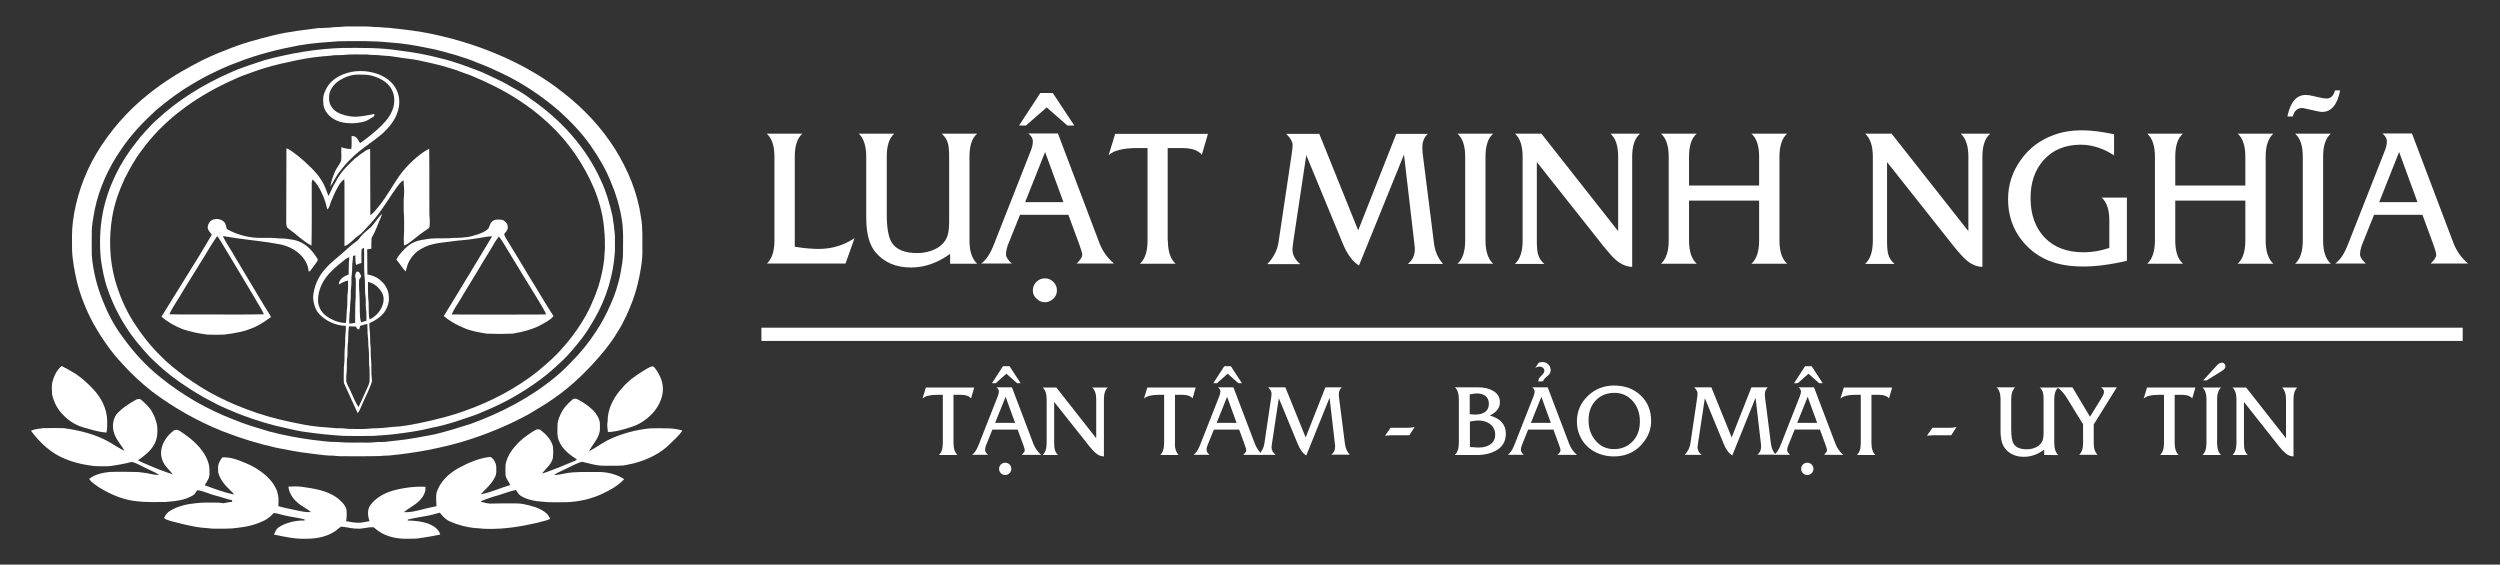 <?xml version="1.0" encoding="utf-8"?>
<!-- Generator: Adobe Illustrator 27.6.0, SVG Export Plug-In . SVG Version: 6.00 Build 0)  -->
<svg version="1.1" id="Layer_1" xmlns="http://www.w3.org/2000/svg" xmlns:xlink="http://www.w3.org/1999/xlink" x="0px" y="0px"
	 viewBox="0 0 1266.4 286" style="enable-background:new 0 0 1266.4 286;" xml:space="preserve">
<rect x="0" y="0" width="1266.4" height="286" fill="#333333" stroke="none"/>
<style type="text/css">
	.st0{fill:#FFFFFF;}
</style>
<g>
	<g>
		<path class="st0" d="M167.1,14c1.8-0.3,3.7-0.3,5.6-0.4c2.4-0.3,4.8-0.2,7.1-0.2c3.4,0,6.8-0.1,10.1,0.3c2.4-0.1,4.8,0.4,7.2,0.4
			c7.4,0.8,14.9,1.6,22.2,3.2c13.1,2.8,25.8,6.9,37.9,12.5c10.1,4.7,19.7,10.4,28.3,17.3c10.2,7.9,19.1,17.4,26,28.3
			c6.6,10.6,11.5,22.3,13.2,34.7c1,5.3,0.6,10.8,0.7,16.2c0.1,3.1-0.2,6.2-0.7,9.2c-0.9,5.7-2.2,11.3-4.2,16.7
			c-2.1,5.6-4.5,11-7.7,16c-2.1,3.6-4.6,6.9-7.2,10.1c-7.5,9-15.9,17.3-25.6,23.9c-4,2.8-8.3,5.3-12.5,7.8
			c-10.7,5.8-22,10.4-33.7,13.9c-11.5,3.3-23.4,5.5-35.3,6.7c-1.9,0.3-3.9,0.1-5.8,0.4c-6.7,0.2-13.5,0.1-20.2,0.1
			c-1.8,0-3.6-0.4-5.5-0.3c-3.6-0.2-7.1-0.8-10.7-1.2c-5.5-0.6-11-1.8-16.4-2.8c-9.3-2.1-18.4-4.9-27.3-8.4
			c-12.7-5.1-24.7-11.9-35.6-20.1c-5.4-4.3-10.5-8.9-15.1-14.1c-5.7-6-10.4-12.9-14.5-20.1c-3.6-6.7-6.5-13.8-8.4-21.2
			c-1.2-5.4-2.3-10.9-2.5-16.4c0-4.7-0.2-9.3,0.4-14c1.5-12.1,5.6-23.9,11.8-34.5c6.9-11.6,16-22,26.6-30.4
			c7.1-5.7,14.9-10.6,23-14.9c5.3-2.9,10.7-5.3,16.3-7.4c7.9-3.3,16.1-5.5,24.3-7.5c7.4-1.8,15-2.6,22.5-3.6
			C163.4,14.3,165.2,14,167.1,14z M171.5,20.9c-6.7,0.5-13.4,0.9-20.1,2.1c-10.6,2-21.1,4.6-31.2,8.6c-5.7,2-11.1,4.7-16.5,7.4
			c-2.5,1.3-4.9,2.8-7.3,4.2c-6.1,3.6-11.7,7.9-17.1,12.4c-6.6,6-12.8,12.5-17.8,19.9c-6.4,9.2-11.2,19.6-13.5,30.6
			c-0.7,4-1.6,8-1.5,12c0,3.7-0.1,7.4,0,11.1c0.6,8,2.6,15.8,5.6,23.2c2.5,6.4,5.7,12.5,9.8,18c5.5,7.7,11.9,14.8,19.3,20.7
			c11.2,9.1,23.8,16.3,37.3,21.5c5.7,2.4,11.7,4.1,17.6,5.9c7.2,1.9,14.6,3.3,22,4.3c4.2,0.4,8.4,1.2,12.7,1.1
			c5.2,0.5,10.4,0.2,15.6,0.3c2.1,0.1,4.1-0.4,6.2-0.3c2.7,0.1,5.4-0.5,8-0.7c6.6-0.6,13.1-2,19.7-3.2c6-1.5,12-3.3,17.9-5.2
			c15.5-5.6,30.4-13.3,43.1-23.8c3-2.5,5.9-5.2,8.5-8.1c4.6-4.5,8.5-9.5,12-14.8c3-4.5,5.5-9.2,7.6-14.1c2.1-4.6,3.6-9.4,4.7-14.4
			c0.7-4,1.6-8,1.5-12.1c0-5.4,0.3-10.9-0.6-16.2c-1-6.5-2.9-12.9-5.5-19c-2.6-6.6-6.2-12.7-10.3-18.5C294.7,67.3,289,61.4,283,56
			c-9.1-7.8-19.2-14.5-30.1-19.5c-3.6-1.7-7.2-3.3-11-4.7c-3.6-1.6-7.3-2.7-11-3.9c-4.6-1.2-9.1-2.7-13.8-3.5
			c-6.6-1.4-13.2-2.5-19.9-2.9C188.7,20.6,180.1,20.8,171.5,20.9z"/>
	</g>
	<g>
		<path class="st0" d="M173.2,24.3c9.7-0.1,19.5-0.2,29.1,1.3c7.1,0.9,14.2,2.1,21.1,4c6.9,1.6,13.5,4.2,20.1,6.7
			c5.6,2.5,11.1,5,16.3,8.1c3.3,1.7,6.4,3.7,9.3,5.9c15.1,10.4,27.8,24.4,35.3,41.1c2.7,5.7,4.4,11.7,5.8,17.8
			c0.6,3.4,1,6.7,1.3,10.1c0,2.6,0,5.2,0,7.8c-0.7,12.1-4.3,24-10.4,34.5c-1.9,3.3-3.9,6.6-6.2,9.6c-3.1,4-6.3,7.9-9.9,11.4
			c-3.9,3.6-7.9,7.3-12.3,10.4c-8.5,6.2-17.8,11.4-27.6,15.4c-1.8,0.8-3.6,1.6-5.5,2.2c-6.7,2.3-13.5,4.7-20.5,6
			c-6.6,1.7-13.3,2.6-20,3.4c-3.3,0.4-6.5,0.5-9.8,0.8c-5.1,0.1-10.2,0.1-15.3,0c-6.3-0.4-12.5-1-18.7-1.9c-3.3-0.4-6.5-1.1-9.8-1.9
			c-7.9-1.6-15.6-4-23.1-6.8c-5.2-2.1-10.3-4.1-15.2-6.8c-5.9-3-11.4-6.5-16.8-10.3c-5.3-3.7-10.2-8-14.8-12.6
			c-4.3-4.7-8.4-9.5-11.8-14.9c-3.8-5.9-6.9-12.3-9.2-18.9c-1.8-4.9-2.7-10.1-3.5-15.3c-0.8-7.9-0.5-16,1-23.8
			c2.6-12.9,8.6-25.2,16.9-35.5c1.4-1.9,3-3.8,4.6-5.5c1.9-1.9,3.6-4.1,5.7-5.8c10.8-10.1,23.6-18,37.1-23.9
			c5.8-2.7,11.9-4.5,17.9-6.5C147.1,27,160.1,24.7,173.2,24.3z M173.2,27.9c-1.9,0.1-3.7-0.1-5.6,0.3c-5.8,0.4-11.5,1.1-17.2,2.3
			c-5.5,1.2-11,2.3-16.4,4c-3.5,1-6.9,2.4-10.4,3.6c-2.8,1-5.5,2.4-8.3,3.6C98.6,49.6,82.9,60.8,71.9,76c-3.5,4.5-6.2,9.5-8.8,14.6
			c-2.8,6.1-5.1,12.4-6.2,19c-1.8,10.6-1.5,21.6,1.3,32c2.1,7.5,5.2,14.9,9.4,21.5c4,6.2,8.6,12.2,13.9,17.3
			c3.7,3.9,8,7.1,12.3,10.4c5.2,3.6,10.5,7.1,16.1,9.9c6.5,3.4,13.3,6.1,20.3,8.5c7.7,2.6,15.7,4.4,23.7,5.9c5,1,10,1.3,15.1,1.7
			c2,0.3,4.1,0,6.1,0.3c1.6,0.3,3.2,0.1,4.8,0.2c2.8,0,5.7,0.1,8.5-0.3c3.4,0,6.8-0.3,10.1-0.7c5.2-0.2,10.4-1.2,15.5-2.3
			c7.3-1.6,14.5-3.3,21.5-5.9c13.3-4.7,25.9-11.3,36.9-20c4.4-3.7,8.8-7.4,12.5-11.8c3.6-3.9,6.8-8.2,9.6-12.7
			c3.7-5.7,6.4-12,8.6-18.4c1.4-4.6,2.5-9.4,3-14.2c0-2.4,0.5-4.7,0.3-7.1c0.1-3.2-0.2-6.3-0.5-9.4c-1.4-13.3-7.2-25.7-14.7-36.7
			c-7.6-11-17.7-20.2-28.9-27.4c-7.4-4.8-15.4-8.7-23.6-12.1c-2.3-0.9-4.7-1.6-7-2.6c-2.8-0.9-5.7-1.8-8.6-2.6
			c-3.8-1-7.6-1.8-11.4-2.6c-3.3-0.7-6.8-0.9-10.1-1.5c-2.8-0.5-5.6-0.8-8.3-0.9c-2.5-0.4-5-0.1-7.4-0.5
			C181.7,27.6,177.4,27.4,173.2,27.9z"/>
	</g>
	<path class="st0" d="M174.5,37.4c5.1-1.9,10.9-1.8,16-0.2c4.4,1.4,8.6,4.2,10.5,8.6c1.7,3.6,1.6,7.8,0.2,11.5
		c-1.4,4-4.2,7.3-7.3,10.2c-5.1,4.5-11.2,7.9-16,12.8c-2.1,2-4,4.2-5.7,6.5c-2,2.3-3.1,5.2-4.9,7.7c0.5-2.7,1.4-5.3,2.5-7.8
		c0.8-1.8,2.2-3.3,3-5.2c0.3-2.3,0-4.6,0.1-6.9c1.7,0.5,3.3,1,5.1,0.8c0.2-2.2,0.1-4.4,0.1-6.5c0.6,0.1,1.4,0,1.9,0.4
		c1.2,0.8,1.6,2.1,2.4,3.2c3-2,5.7-4.3,8.4-6.6c3.1-2.8,6.3-5.9,7.9-9.9c1.7-4,1.4-8.9-1.4-12.4c-2.3-2.8-5.7-4.4-9.1-5.3
		c-2.3-0.6-4.7-0.5-7-0.5c-3.3,0-6.4,1.2-9.2,2.9c-3,1.9-5.5,5.2-5.3,8.8c-0.2,2.9,1.4,5.7,3.9,7.2c2.5,1.5,5.3,2.1,8.2,2.4
		c3.6,0.2,7.2-0.7,10.8-1.4c0,0.4,0,0.7,0,1.1c-1.8,1.2-3.7,2.5-5.8,3c-3.7,0.8-7.5,0.9-11.2,0c-4.1-1.1-7.8-4.1-8.7-8.3
		c-0.3-2.4-0.4-4.9,0.7-7.1C166.3,41.9,170.2,38.9,174.5,37.4z"/>
	<path class="st0" d="M145.1,75.1c1,0.4,1.9,0.9,2.7,1.5c3.2,2.3,6.2,4.8,9,7.6c2.2,2.1,4.3,4.3,5.9,6.9c1.7,2.5,2.6,5.4,3.7,8.2
		c1.3-2.4,2.1-4.9,3.6-7.1c2.3-4.7,6-8.4,9.8-11.9c1.7-1.4,3.5-2.7,5.3-3.9c0.7-0.5,1.6-0.8,2.4-1c0.1,11.2,0,22.4,0.1,33.6
		c1.4-0.9,2.4-2.2,3.4-3.4c5-5.8,8.3-12.8,13-18.8c3.3-4,7.2-7.6,11.5-10.4c0.6-0.4,1.2-0.7,1.9-1c0.2,11,0,22.1,0.1,33.1
		c0.2,2,0.3,4.1,0.1,6.1c0,0.6-0.4,1.1-1,1.4c-2.8,1.8-5.4,3.9-7.9,5.9c-1.3,0.9-2.5,2.1-4.1,2.4c-0.1-2.6-0.1-5.2,0.1-7.8
		c0-3.2,0.1-6.3-0.2-9.5c0-2.9-0.1-5.9,0.2-8.8c0.1-2.3-0.2-4.6-0.3-6.9c-0.7,0.4-1.4,1-2,1.7c-5.1,6.6-9,14.1-14.7,20.2
		c-2.1,2.1-3.8,4.6-6.3,6.3c-2.4,1.6-4.1,4.2-6.9,5.2c0-9.7,0-19.5,0-29.2c0-1.6,0-3.2-0.1-4.7c-1.6,1-2.5,2.6-3.4,4.2
		c-1.3,2.3-2.4,4.8-3.4,7.3c-0.5,1.3-0.6,2.8-1.8,3.8c-0.7-2.9-1.5-5.8-2.9-8.5c-1.1-2.5-2.5-4.9-4.6-6.7c-0.1,0.6-0.4,1.1-0.4,1.7
		c0,10.6,0.1,21.2-0.1,31.8c-4.2-2.1-7.5-5.6-11.3-8.3c-0.5-0.4-1.2-0.8-1.3-1.5c-0.2-1-0.3-2.1-0.2-3.1
		C145.1,99.3,145,87.2,145.1,75.1z"/>
	<g>
		<path class="st0" d="M187.5,115.4c2.3-2.1,3.7-4.9,6-7.1c-0.3,1.5-1,2.8-1.6,4.2c-0.8,1.9-1.5,3.9-2.4,5.7c-0.4,0.8-1,1.6-1.3,2.5
			c-0.1,1.7-0.1,3.5-0.1,5.3c-0.7,0.1-1.4,0.2-2.1,0.3c0,4.2,0.1,8.5,0.1,12.7c2.5,0.5,5.1,1.4,6.9,3.3c2.6,2.1,4.1,5.5,4,8.8
			c0.1,2.4-0.8,4.6-2,6.6c-1.9,2.8-4.9,4.7-7.9,6c0,1.3,0,2.7,0.2,4c0.3,2.2,0.1,4.4,0.3,6.6c0.4,2.7,0,5.4,0.4,8.1
			c0.3,3.3-0.1,6.6,0.4,9.8c0.2,1.5-0.7,2.9-1.2,4.3c-1.1,2.9-2.6,5.6-3.8,8.5c-0.7,1.5-1.2,3-2.2,4.3c-2.3-5.1-4.7-10.1-7-15.3
			c-0.2-2.7,0-5.5,0-8.2c0.5-2.9,0.2-5.9,0.4-8.8c0.4-2.5,0.1-5.1,0.4-7.7c0.2-1.4,0.2-2.8,0.2-4.2c-5.2-0.2-10.5-2.5-13.9-6.5
			c-1.8-2.2-2.5-5.1-2.7-7.9c0.3-5.5,2.7-10.9,6.5-14.9c2.8-3.2,6.3-5.6,9.4-8.5c1.7-1.4,3.3-3.1,5.2-4.4c1.2-0.8,2.2-1.8,3-3
			C184.1,118.1,185.9,116.9,187.5,115.4z M183.2,126.2c-0.2,2.3-0.1,4.6-0.1,7c-0.9,0.2-1.8,0.6-2.7,1c-0.5-1.6-0.3-3.3-0.4-4.9
			c-0.4,0.1-0.8,0.3-1.2,0.4c0,1.8-0.4,3.6-0.4,5.4c0,1.3,0,2.6-0.2,3.9c-0.4,2,0,4.1-0.3,6.2c-0.4,2.5,0,5.1-0.4,7.6
			c-0.3,1.9,0,3.8-0.4,5.7c-0.2,1.8-0.2,3.6-0.2,5.4c1,0,2-0.1,3-0.4c0.1-4.4-0.1-8.9,0.3-13.3c-0.1-3,0.2-6,0-9
			c-0.5-1.2-0.4-2.6,0.5-3.6c1.3-0.3,1.7,1.1,2.1,1.9c0.5,0.9-0.8,1.5-0.9,2.4c-0.2,3.6,0.3,7.1,0.3,10.7c0.2,3.6-0.3,7.2,0.7,10.7
			c0.9-0.3,1.8-0.6,2.7-0.8c0-1.9,0.1-3.9-0.2-5.8c-0.3-2.6,0.1-5.1-0.4-7.7c-0.3-3.2,0.1-6.4-0.4-9.6c-0.3-4.6,0-9.3-0.2-13.9
			C184.2,125.7,183.6,125.9,183.2,126.2z M175,131.3c-2.5,1.9-4.9,3.9-7.1,6.1c-4.1,3.9-7,9.4-6.8,15.2c0.2,2.9,1.7,5.6,4.1,7.4
			c2.9,2.1,6.4,3.6,10,3.6c0.4-2.2,0.3-4.5,0.5-6.8c0.5-3,0-6,0.5-9c0.2-1.9,0.1-3.8,0.1-5.7c-1.7,0.3-3.2,1.2-4.7,2
			c0.1-2.7,2.7-4.3,5-5c0.1-2,0-3.9,0.1-5.9c0.2-1,0.2-2,0.2-3C176.2,130.6,175.5,130.9,175,131.3z M186.4,142.8
			c0,2.7,0,5.5,0.1,8.2c0.6,3.6-0.1,7.3,0.7,10.8c2.8-1.3,5.1-3.6,6.3-6.5c1-2.2,1.2-4.9,0-7C192,145.6,189.5,143.4,186.4,142.8z
			 M182.4,165.1c-0.1,0.5-0.3,1.1-0.4,1.6c-1.1,0.6-1.2-0.9-1.9-1.3c-1.1-0.1-2.2,0-3.3-0.1c-0.5,2.6-0.3,5.3-0.5,8
			c-0.5,2.8,0,5.7-0.5,8.5c-0.2,2.2,0,4.4-0.2,6.6c-0.2,1.6-0.3,3.2-0.2,4.7c0.5,2,1.7,3.8,2.5,5.7c1.2,2.5,2.1,5.1,3.7,7.4
			c1.2-2.4,2.3-4.9,3.4-7.4c0.7-1.8,1.8-3.5,2.2-5.4c0.1-2.1,0-4.3,0-6.4c-0.5-3.3-0.1-6.6-0.4-9.9c-0.4-2.3-0.1-4.6-0.5-7
			c-0.2-2-0.1-4-0.2-6C184.8,164.3,183.6,164.7,182.4,165.1z"/>
	</g>
	<g>
		<path class="st0" d="M108,111.2c1.9-0.6,4.2-0.2,5.6,1.3c1.2,1.1,0.5,3.3,2.1,4c5.1,2.6,10.8,4.1,16.6,4c2.4,0.1,4.8-0.1,7.1,0.1
			c2,0.3,4,0.1,6,0.4c2,0.3,4.1,0.5,6,1.3c4.1,1.6,7.2,5.1,9.4,8.8c0.4,0.6,0,1.2-0.4,1.7c-1.1,1.5-2.2,3.1-3.4,4.6
			c-0.2,0-0.5,0-0.7,0c-0.1-3-1.7-5.8-3.7-7.9c-2.8-3-6.7-4.9-10.7-5.7c-7-1.4-14.1-2-21.1-3c-2.6-0.3-5.2-0.9-7.9-1.2
			c1.8,3.9,4.5,7.4,6.5,11.2c4.8,7.9,9.4,15.8,14.2,23.7c1.2,2,2.6,4,3.7,6.1c-2.6,1.8-5.2,3.7-8.1,5c-4.9,2.3-10.4,3.3-15.8,3.9
			c-2.7,0.1-5.4,0.1-8.2,0c-4.3-0.5-8.7-1.4-12.8-2.8c-3.8-1.5-7.5-3.6-10.6-6.3c6.3-10.1,12.5-20.2,18.8-30.3
			c2.2-3.8,4.6-7.5,6.7-11.3c-0.9-1.1-2.1-2.2-2.1-3.7C105.4,113.3,106.4,111.8,108,111.2z M100.9,134.1c-2.8,4.6-5.6,9.1-8.4,13.6
			c-2.1,3.9-4.9,7.4-6.7,11.5c6.9,0.2,13.8,0,20.7,0.1c9.1,0,18.1,0.1,27.2-0.1c-1.2-2.8-3.1-5.3-4.5-8
			c-5.8-9.7-11.6-19.5-17.5-29.2c-0.5-0.9-1.1-1.7-1.7-2.4C106.7,124.3,104,129.3,100.9,134.1z"/>
	</g>
	<g>
		<path class="st0" d="M249.1,112.4c1.4-1.6,3.6-1.2,5.5-1c1.4,0.7,2.8,2.1,2.6,3.8c0.1,1.4-1.1,2.3-1.8,3.4c0.2,1.2,1,2.1,1.5,3.1
			c3.9,6.2,7.6,12.5,11.4,18.8c4.1,6.5,7.9,13.2,12.1,19.7c-1.5,1.7-3.6,2.8-5.5,3.9c-4.6,2.7-9.9,4-15.2,4.9
			c-4.4,0.2-8.8,0.2-13.3,0c-4-0.7-8-1.3-11.7-3c-3.5-1.5-7-3.4-9.9-5.9c1.6-2.7,3.2-5.3,4.9-8c6.5-10.8,13.2-21.6,19.6-32.4
			c-2.7,0-5.4,0.8-8.1,1.1c-4.4,0.8-8.9,0.9-13.4,1.6c-4.9,0.6-10,1-14.3,3.6c-2.6,1.4-4.7,3.5-6.1,6.1c-1,1.7-1.4,3.6-1.9,5.4
			c-1.3-1.2-2.2-2.8-3.3-4.2c-0.5-0.6-1-1.2-1.4-1.9c1.1-2.1,2.8-3.9,4.5-5.6c1.3-1.3,2.9-2.5,4.7-3.2c2.4-1.1,5.1-1.2,7.7-1.7
			c3.2-0.3,6.4-0.1,9.5-0.2c2.8-0.4,5.6,0,8.3-0.5c2.4-0.1,4.6-0.9,6.9-1.6c1.7-0.6,3.5-1.4,4.9-2.7
			C248.1,114.8,248.1,113.3,249.1,112.4z M248.5,126.4c-1.3,2-2.5,4.2-3.8,6.2c-3.9,6.7-8.1,13.2-12,19.9c-1.4,2.2-2.9,4.4-3.9,6.8
			c15.9,0.1,31.9,0.1,47.8,0c-0.3-0.9-0.6-1.7-1.1-2.4c-2.9-5.1-6.1-10.2-9.2-15.2c-3.6-6.1-7.4-12-11-18.1
			c-0.8-1.3-1.6-2.6-2.6-3.8C251.1,121.8,249.8,124.1,248.5,126.4z"/>
	</g>
	<path class="st0" d="M325.8,187.9c1.4-0.8,2.8-1.8,4.4-2.3c0.7-0.2,1.2,0.4,1.6,0.9c1.1,1.4,2,3,2.7,4.6c1.7,3.6,1.7,7.9,0.2,11.6
		c-1.9,5.1-6,9.2-10.7,11.8c-2.4,1.4-5.2,2.1-7.8,2.9c-2.7,0.7-5.5,1.5-8.3,1.4c0-1.5-0.5-3.1-0.2-4.6c0.2-1.2,0.1-2.5,0.3-3.7
		c0.8-5.3,3.6-10.1,7.1-13.9C318.1,193,321.9,190.3,325.8,187.9z"/>
	<path class="st0" d="M26.4,194.2c0.7-3.3,2.2-6.6,4.8-8.8c2.4,1.2,4.7,2.5,7,3.9c3.2,2.1,6,4.7,8.6,7.4c4.3,4.4,7.4,10.2,7.5,16.4
		c-0.1,2,0.2,4-0.4,6c-3.8-0.2-7.4-1.4-11-2.4c-4.1-1.1-7.9-3.3-10.8-6.4c-2.9-2.8-4.8-6.5-5.7-10.4C26.2,198,26.2,196.1,26.4,194.2
		z"/>
	<path class="st0" d="M68.7,202.6c0.8-0.5,2-0.8,2.8-0.1c2,1.8,4.1,3.6,5.4,5.9c1.3,2.2,2.2,4.6,2.7,7.2c0.3,3.1,0.2,6.4-1.3,9.2
		c-1.8,3.6-5.2,6.1-8.4,8.4c3.3,1.7,6.7,2.9,10.1,4.4c2.5,0.9,5,1.9,7.5,2.7c-1.2-1.7-2.8-3.1-4-4.8c-1.6-2.3-2.3-5.3-1.7-8.1
		c0.7-3.7,3.1-6.9,6.1-9.2c0.9-0.8,2.4-0.5,3.3,0.2c4.8,3.1,9.4,6.8,12.4,11.7c1.5,2.5,2.6,5.4,2.5,8.4c0,1.2,0.1,2.4-0.3,3.5
		c-0.5,1.4-1.4,2.6-2.1,3.8c4.9,1.8,9.8,3.7,14.9,4.7c-1.5-2-3.6-3.5-5.1-5.5c-1.3-1.6-2.3-3.4-2.9-5.4c-0.2-1.2-0.1-2.4-0.1-3.6
		c0.3-1.6,1.1-3,2.1-4.3c4.3-0.3,8.3,1.4,12.1,3c5,2.1,9.7,5.2,13.1,9.5c1.4,1.9,2.6,4,3,6.4c0.5,1.9,0.2,3.9,0.2,5.8
		c3,0.9,6.1,1.4,9.1,2.1c2.4,0.5,4.9,1.1,7.4,0.9c-2.1-1.9-4.9-3-7-5c-2.3-2-4.1-4.8-4.4-7.9c2.3-0.1,4.6-0.2,6.9,0.1
		c6.1,0.9,12.6,1.8,17.8,5.6c1.9,1.5,3.9,3.3,4.7,5.8c0.2,2,0.2,4-0.2,6c1.9,0.3,3.9,0.8,5.9,0.8c2,0.1,4-0.5,6-0.8
		c-0.9-2.6-1.3-5.7,0.4-8.1c2.7-3.7,6.9-6,11.2-7.3c5.4-1.5,11.1-2.3,16.7-2c0.3,2.6-1.1,5-2.8,6.8c-2.3,2.4-5.5,3.9-8.1,6
		c3.1,0.3,6.2-0.6,9.2-1.3c2.4-0.7,4.9-1.1,7.3-1.7c-0.1-2.2-0.3-4.5,0-6.7c1.7-5.6,6.2-9.9,11.2-12.6c4.8-2.6,10-4.9,15.5-5.6
		c1-0.2,1.7,0.7,2.2,1.3c0.8,1.1,1.4,2.5,1.4,4c0,1.5,0.2,3.1-0.5,4.5c-1.6,3.6-4.7,6.3-7.4,9.1c5.2-0.9,10-3.3,15-4.7
		c-0.8-1.7-2.1-3.1-2.4-5c-0.1-1.8-0.1-3.6,0-5.4c0.9-4.8,4-8.7,7.5-12c2.2-2,4.7-3.7,7.3-5.3c0.9-0.6,2.2-0.8,3-0.1
		c2.8,2.1,5.3,4.8,6.2,8.2c0.2,1.9,0.2,3.8,0,5.7c-0.6,3.4-3.6,5.4-5.5,8.1c2.9-0.9,5.8-2.1,8.7-3.2c2.9-1.3,5.9-2.3,8.8-3.7
		c0-0.1,0-0.4-0.1-0.5c-3.7-2.2-7.3-5.2-8.9-9.3c-1-2.3-0.7-4.8-0.7-7.2c-0.1-2.1,0.6-4.1,1.5-6c1.3-3,3.6-5.5,6.1-7.6
		c0.8-0.7,2-0.5,2.8,0c2.8,1.5,5.5,3.3,7.8,5.6c1.7,1.9,3.2,4.1,3.3,6.7c0,1.8,0.2,3.6-0.5,5.3c-1.1,3.2-3.5,5.6-5,8.6
		c3.7-1.9,6.9-4.5,10.7-6.2c6.3-2.9,13.2-4.7,20.1-5.4c3-0.1,6.1-0.1,9.1,0c2.5,0,5,0.4,7.4,1.1c-1.7,2.5-3.9,4.4-6,6.5
		c-5,5.1-11.7,8.3-18.6,10.1c-2.4,0.5-4.8,1.2-7.3,1.2c-3.1,0.1-6.1,0-9.2,0c-3.3-0.2-6.5-1.3-9.8-2c-2.1,0.6-4.1,1.6-6.1,2.6
		c-2.7,1.4-5.5,2.4-8.1,4.1c2,0.1,3.8-0.5,5.8-0.8c5.1-1,10.3-0.6,15.5-0.7c5-0.2,10.1,0.9,14.3,3.6c-2.9,3.2-6.8,5.4-10.6,7.2
		c-5.8,2.8-12.2,4.3-18.7,4.5c-4.2,0-8.4,0.2-12.6-0.3c-3.6-0.2-7.2-1-10.3-2.8c-1.2-0.7-1.9-1.9-2.6-3.1c-3.1,0.6-6,1.8-9,2.7
		c-3,0.8-5.8,1.8-8.7,2.9c0,0.1,0.1,0.4,0.2,0.5c1.5,0.2,2.9,0.8,4.5,0.8c3.9-0.1,7.7-0.1,11.6-0.1c1.8,0,3.6,0,5.4,0.4
		c3.8,0.8,7.8,1.8,10.9,4.2c1.1,0.8,1.8,2,2.4,3.2c-2,1.1-4.3,1.3-6.4,2c-8.2,1.9-16.7,3.3-25.2,3.1c-2.3,0.1-4.5-0.4-6.7-0.4
		c-4.3-0.5-8.5-1.6-12.4-3.3c-2.1-0.9-3.8-2.7-5.2-4.5c-2.3,0.6-4.6,1.3-7,1.7c-3.1,0.6-6.2,1-9.2,1.8c0,0.1-0.1,0.4-0.1,0.5
		c3.6,0,7.3,0.4,10.8,1.7c2.5,1,5,2.7,5.7,5.4c-3.2,0.7-6.4,1.2-9.6,1.7c-2.8,0.6-5.7,0.3-8.6,0.4c-5.4-0.1-11-1.7-15-5.4
		c-0.3-0.3-0.7-0.5-1.2-0.4c-2.4-0.1-4.7,0.8-7.1,0.7c-2.8,0.1-5.4-0.7-8.2-1c-0.6-0.1-1.1,0.3-1.5,0.7c-4.5,4.1-10.9,5.5-16.9,5.4
		c-5.4,0.2-10.8-1-16.1-2.1c0.5-1.2,1-2.5,2-3.4c1.8-1.4,4-2.2,6.1-2.8c2.4-0.7,4.9-1,7.4-0.9c0-0.1,0-0.4,0-0.6
		c-3.6-0.9-7.3-1.3-11-2.2c-1.6-0.4-3.1-1-4.7-1c-1.3,1.5-2.8,2.8-4.6,3.7c-4.3,2.2-9.1,3.3-13.9,3.8c-3.7,0.6-7.5,0.3-11.2,0.4
		c-1.9,0.1-3.7-0.4-5.6-0.4c-5.6-0.5-11.1-2-16.5-3.4c-1.3-0.4-2.7-0.7-3.7-1.6c0.7-1.5,1.6-2.8,3-3.6c3.9-2.4,8.6-3.5,13.2-3.9
		c3.4-0.5,6.9-0.2,10.3-0.3c1.2-0.1,2.5,0.3,3.7,0.3c1.4-0.2,2.8-0.6,4.3-0.7c0-0.3,0-0.5,0-0.8c-2.7-0.5-5.2-1.6-7.9-2.2
		c-3.3-0.8-6.3-2.4-9.7-2.9c-0.8,0.9-1.2,2-2.2,2.6c-4.2,2.6-9.3,3-14.2,3.4c-4.8,0-9.7,0.2-14.5-0.4c-6.8-0.7-13.2-3.5-18.9-7
		c-1.7-1.3-3.9-2.4-5-4.3c2.8-2.3,6.6-3.1,10.1-3.5c4.7-0.2,9.4-0.1,14,0c1.2,0,2.5,0.3,3.7,0.4c2.5,0.2,5,1.3,7.6,1
		c-2.2-1.4-4.7-2.3-7-3.5c-2.1-1-4.1-2.2-6.3-2.9c-1.2-0.2-2.3,0.4-3.5,0.6c-2.6,0.6-5.3,1-8,1.4c-2.6,0.2-5.3,0.1-7.9,0
		c-6.4-0.7-12.8-2.3-18.4-5.3c-5.5-3-10.1-7.6-13.8-12.6c1.9-0.9,4.1-1,6.2-1.3c3.5-0.1,7-0.1,10.5,0c8,1.1,16.1,3.1,23.1,7.1
		c2.6,1.5,5,3.2,7.6,4.4c-1.4-2.6-3.5-4.8-4.7-7.5c-1.7-3.4-1.6-7.7,0.5-10.9C61.7,206.8,65.3,204.5,68.7,202.6z"/>
</g>
<g>
	<g>
		<path class="st0" d="M388.4,133.6c2.6-2.4,3.9-6.3,3.9-11.7V79.3c0-5.4-1.3-9.3-3.9-11.6h18.1c-2.6,2.2-3.9,6.1-3.9,11.6V125
			c5.1,0.8,9.2,1.1,12.1,1.1c6.6,0,12.7-1.8,18.2-5.5l-4.6,12.9H388.4z"/>
		<path class="st0" d="M481.3,133.6v-5c-6.4,4.6-13,6.9-19.7,6.9c-3.9,0-7.3-0.6-10.3-1.9c-3-1.3-5.6-3.2-7.7-5.7
			c-3.2-3.7-4.8-9.6-4.8-17.6V79.3c0-5.4-1.3-9.3-3.8-11.6h18c-2.6,2.3-3.8,6.1-3.8,11.6v29.6c0,6.7,0.9,11.4,2.6,14.1
			c2.2,3.4,6.5,5.2,12.9,5.2c3.3,0,6.3-0.7,9-2c3.2-1.6,5.2-3.8,6.2-6.6c0.6-1.8,0.9-4.2,0.9-7.4V79.3c0-2.8-0.2-4.9-0.5-6.3
			c-0.5-2.1-1.6-3.8-3.3-5.3H495c-2.6,2.2-3.9,6.1-3.9,11.6v42.6c0,5.4,1.3,9.3,3.9,11.7H481.3z"/>
		<path class="st0" d="M509.6,128.9c0,1.3,1,2.8,2.9,4.6h-15.5c2.5-1.7,4.7-5,6.6-10l18.5-47c0.8-1.9,1.1-3.6,1.1-4.9
			c0-1.5-0.8-2.8-2.3-4h15l20.9,55.2c1.6,4.3,4.1,7.8,7.5,10.7h-18.9c1.9-1.9,2.8-3.3,2.8-4.3c0-1-0.5-2.7-1.4-5.2l-5.6-15.2h-24.5
			l-6.3,15.7C509.9,126.1,509.6,127.5,509.6,128.9z M516.2,63.6l10.8-16.5h6.3l10.9,16.5h-3.5l-10.5-9.2l-10.5,9.2H516.2z
			 M519.3,102.4h19.4l-9.3-25.4L519.3,102.4z M523.2,147.1c0-1.7,0.6-3.1,1.8-4.3c1.2-1.2,2.6-1.8,4.3-1.8c1.7,0,3.1,0.6,4.3,1.8
			c1.2,1.2,1.8,2.6,1.8,4.3c0,1.6-0.6,3.1-1.8,4.2s-2.6,1.8-4.2,1.8c-1.7,0-3.1-0.6-4.3-1.8C523.8,150.2,523.2,148.8,523.2,147.1z"
			/>
		<path class="st0" d="M591.6,121.9c0,5.4,1.3,9.3,3.9,11.7h-18.1c2.6-2.3,3.9-6.2,3.9-11.7V75H576c-7,0-11.8,1.2-14.4,3.6l3.3-10.8
			h47l-3.1,10.6c-1.9-2.3-5.2-3.4-9.9-3.4h-7.4V121.9z"/>
		<path class="st0" d="M642.1,133.6c3.1-3.2,5-6.9,5.6-11.2l6.6-44.2c0.3-2.1,0.5-3.7,0.5-4.7c0-1.7-1.1-3.6-3.3-5.7h16.8l19.7,48.9
			l19.3-48.9h16c-1.9,1.7-2.8,4-2.8,6.8c0,1.2,0.1,2.4,0.2,3.4l5.7,45.2c0.5,4.2,2.1,7.7,4.6,10.5h-17.9c2.4-1.8,3.6-4.3,3.6-7.5
			c0-0.5,0-1.1-0.1-1.6l-5.4-46.3l-22.8,56.2c-3.3-2-6.1-5.9-8.4-11.6l-18.3-44.3l-6.5,43.3c-0.3,2.3-0.5,3.8-0.5,4.4
			c0,2.8,1.3,5.3,4,7.5H642.1z"/>
		<path class="st0" d="M752.5,121.9c0,5.5,1.3,9.3,3.9,11.7h-18.1c2.6-2.3,3.9-6.2,3.9-11.7V79.3c0-5.5-1.3-9.3-3.9-11.6h18.1
			c-2.6,2.2-3.9,6.1-3.9,11.6V121.9z"/>
		<path class="st0" d="M830.7,67.8c-2.6,2.2-3.9,6.1-3.9,11.6v55.8c-2.8-0.1-5.6-1.2-8.2-3.5c-1.6-1.3-3.6-3.6-6.2-6.8l-33.9-42.8
			v40c0,2.8,0.2,5,0.5,6.3c0.5,2.1,1.6,3.9,3.3,5.3h-14.9c2.6-2.4,3.9-6.3,3.9-11.7V79.3c0-5.4-1.3-9.3-3.9-11.6h13.4l38.9,49.4
			V79.3c0-5.4-1.3-9.3-3.9-11.6H830.7z"/>
		<path class="st0" d="M855.6,121.9c0,5.5,1.3,9.3,3.9,11.7h-18.1c2.6-2.4,3.9-6.3,3.9-11.7V79.3c0-5.4-1.3-9.3-3.9-11.6h18.1
			c-2.6,2.2-3.9,6.1-3.9,11.6v14.7h35.5V79.3c0-5.5-1.3-9.3-3.9-11.6h18.1c-2.6,2.3-3.9,6.2-3.9,11.6v42.6c0,5.5,1.3,9.3,3.9,11.7
			h-18.1c2.6-2.3,3.9-6.2,3.9-11.7v-20.3h-35.5V121.9z"/>
		<path class="st0" d="M1008.1,67.8c-2.6,2.2-3.9,6.1-3.9,11.6v55.8c-2.8-0.1-5.6-1.2-8.2-3.5c-1.5-1.3-3.6-3.6-6.2-6.8l-33.9-42.8
			v40c0,2.8,0.2,5,0.5,6.3c0.5,2.1,1.6,3.9,3.3,5.3h-14.9c2.6-2.4,3.9-6.3,3.9-11.7V79.3c0-5.4-1.3-9.3-3.9-11.6h13.4l38.9,49.4
			V79.3c0-5.4-1.3-9.3-3.9-11.6H1008.1z"/>
		<path class="st0" d="M1070.9,78.7c-5.5-3.6-11.2-5.4-16.9-5.4c-7.8,0-14.1,2.6-18.7,7.7c-4.5,5-6.7,11.4-6.7,19.3
			c0,8.4,2.4,15.1,7.2,20.1c4.8,5,11.4,7.4,19.9,7.4c3.9,0,8.2-0.7,12.8-2.2v-13.9c0-5.5-1.3-9.3-3.9-11.6h12.8v32
			c-8.5,2-15.9,2.9-22,2.9c-4.6,0-8.7-0.4-12.4-1.3c-7.8-1.9-14-5.9-18.7-11.8c-4.7-5.9-7.1-12.9-7.1-20.9c0-7.3,2.1-13.9,6.4-19.9
			c4.2-6,9.8-10.2,16.7-12.7c4.3-1.6,9-2.4,14.2-2.4c4.7,0,10.2,0.7,16.4,2V78.7z"/>
		<path class="st0" d="M1101.9,121.9c0,5.5,1.3,9.3,3.9,11.7h-18.1c2.6-2.4,3.9-6.3,3.9-11.7V79.3c0-5.4-1.3-9.3-3.9-11.6h18.1
			c-2.6,2.2-3.9,6.1-3.9,11.6v14.7h35.5V79.3c0-5.5-1.3-9.3-3.9-11.6h18.1c-2.6,2.3-3.9,6.2-3.9,11.6v42.6c0,5.5,1.3,9.3,3.9,11.7
			h-18.1c2.6-2.3,3.9-6.2,3.9-11.7v-20.3h-35.5V121.9z"/>
		<path class="st0" d="M1185.4,45.9c-1.4,7.2-4.5,10.8-9.1,10.8c-0.9,0-3.4-0.5-7.6-1.5c-1.4-0.3-2.2-0.5-2.5-0.5
			c-2.4,0-4,1.4-4.8,4.3h-2.7c1.5-7.3,4.6-10.9,9.3-10.9c1.2,0,3,0.3,5.3,0.9c2.3,0.6,4.1,0.9,5.3,0.9c2.1,0,3.5-1.4,4.2-4.1H1185.4
			z M1176.8,121.9c0,5.5,1.3,9.3,3.9,11.7h-18.1c2.6-2.3,3.9-6.2,3.9-11.7V79.3c0-5.5-1.3-9.3-3.9-11.6h18.1
			c-2.6,2.2-3.9,6.1-3.9,11.6V121.9z"/>
		<path class="st0" d="M1195.5,128.9c0,1.3,1,2.8,2.9,4.6h-15.5c2.5-1.7,4.7-5,6.6-10l18.5-47c0.8-1.9,1.1-3.6,1.1-4.9
			c0-1.5-0.8-2.8-2.3-4h15l20.9,55.2c1.6,4.3,4.1,7.8,7.5,10.7h-18.9c1.9-1.9,2.8-3.3,2.8-4.3c0-1-0.5-2.7-1.4-5.2l-5.6-15.2h-24.5
			l-6.3,15.7C1195.8,126.1,1195.5,127.5,1195.5,128.9z M1205.2,102.4h19.4l-9.3-25.4L1205.2,102.4z"/>
	</g>
	<rect x="385.7" y="166" class="st0" width="861.8" height="6.7"/>
	<g>
		<path class="st0" d="M483,224.4c0,2.8,0.7,4.8,2,6.1h-9.4c1.3-1.2,2-3.2,2-6.1V200h-2.8c-3.6,0-6.1,0.6-7.5,1.9l1.7-5.6h24.5
			l-1.6,5.5c-1-1.2-2.7-1.8-5.1-1.8H483V224.4z"/>
		<path class="st0" d="M499,228c0,0.7,0.5,1.5,1.5,2.4h-8.1c1.3-0.9,2.4-2.6,3.4-5.2l9.6-24.4c0.4-1,0.6-1.8,0.6-2.5
			c0-0.8-0.4-1.4-1.2-2.1h7.8l10.9,28.7c0.9,2.2,2.2,4.1,3.9,5.5h-9.8c1-1,1.5-1.7,1.5-2.2c0-0.5-0.2-1.4-0.7-2.7l-2.9-7.9h-12.8
			l-3.3,8.2C499.2,226.5,499,227.3,499,228z M502.5,194.1l5.6-8.6h3.3l5.6,8.6h-1.8l-5.4-4.8l-5.4,4.8H502.5z M504.1,214.2h10.1
			l-4.8-13.2L504.1,214.2z M506.1,237.5c0-0.9,0.3-1.6,0.9-2.2c0.6-0.6,1.3-0.9,2.2-0.9c0.9,0,1.6,0.3,2.2,0.9
			c0.6,0.6,0.9,1.3,0.9,2.2c0,0.9-0.3,1.6-0.9,2.2c-0.6,0.6-1.4,0.9-2.2,0.9c-0.9,0-1.6-0.3-2.2-0.9
			C506.4,239.1,506.1,238.3,506.1,237.5z"/>
		<path class="st0" d="M561.2,196.2c-1.3,1.2-2,3.2-2,6v29c-1.5,0-2.9-0.6-4.3-1.8c-0.8-0.7-1.9-1.9-3.2-3.5L534,203.6v20.8
			c0,1.5,0.1,2.6,0.3,3.3c0.3,1.1,0.8,2,1.7,2.8h-7.8c1.3-1.2,2-3.3,2-6.1v-22.1c0-2.8-0.7-4.8-2-6h6.9l20.2,25.7v-19.7
			c0-2.8-0.7-4.8-2-6H561.2z"/>
		<path class="st0" d="M595.1,224.4c0,2.8,0.7,4.8,2,6.1h-9.4c1.3-1.2,2-3.2,2-6.1V200H587c-3.6,0-6.1,0.6-7.5,1.9l1.7-5.6h24.5
			l-1.6,5.5c-1-1.2-2.7-1.8-5.1-1.8h-3.8V224.4z"/>
		<path class="st0" d="M611.2,228c0,0.7,0.5,1.5,1.5,2.4h-8.1c1.3-0.9,2.4-2.6,3.4-5.2l9.6-24.4c0.4-1,0.6-1.8,0.6-2.5
			c0-0.8-0.4-1.4-1.2-2.1h7.8l10.9,28.7c0.9,2.2,2.2,4.1,3.9,5.5h-9.8c1-1,1.5-1.7,1.5-2.2c0-0.5-0.2-1.4-0.7-2.7l-2.9-7.9h-12.8
			l-3.3,8.2C611.3,226.5,611.2,227.3,611.2,228z M614.6,194.1l5.6-8.6h3.3l5.6,8.6h-1.8l-5.4-4.8l-5.4,4.8H614.6z M616.3,214.2h10.1
			l-4.8-13.2L616.3,214.2z"/>
		<path class="st0" d="M637.6,230.4c1.6-1.7,2.6-3.6,2.9-5.8l3.4-23c0.2-1.1,0.2-1.9,0.2-2.4c0-0.9-0.6-1.9-1.7-3h8.7l10.3,25.4
			l10-25.4h8.3c-1,0.9-1.5,2.1-1.5,3.5c0,0.6,0,1.2,0.1,1.7l3,23.5c0.3,2.2,1.1,4,2.4,5.4h-9.3c1.2-0.9,1.9-2.2,1.9-3.9
			c0-0.3,0-0.6,0-0.8l-2.8-24.1l-11.8,29.2c-1.7-1-3.2-3-4.4-6l-9.5-23l-3.4,22.5c-0.2,1.2-0.3,2-0.3,2.3c0,1.5,0.7,2.8,2.1,3.9
			H637.6z"/>
		<path class="st0" d="M701.6,220.7l2.8-4c5.7,0,8.6,0,8.8,0c1,0,2.1-0.1,3.4-0.4l-2.7,4.2h-8.7c-0.1,0-0.2,0-0.4,0
			c-0.2,0-0.3,0-0.4,0L701.6,220.7z"/>
		<path class="st0" d="M737,230.4c1.3-1.2,2-3.2,2-6.1v-22.1c0-2.8-0.7-4.8-2-6h11.6c3,0,5.4,0.5,7.4,1.6c2.5,1.3,3.8,3.3,3.8,6
			c0,2.8-1.7,5-5.1,6.7c5.4,1.5,8.1,4.6,8.1,9.2c0,3.8-1.6,6.6-4.9,8.5c-2.6,1.5-6,2.3-10,2.3H737z M744.5,209.8
			c0.8,0.1,1.7,0.2,2.8,0.2c2,0,3.6-0.4,4.8-1.2c1.4-0.9,2.1-2.4,2.1-4.3c0-1.7-0.6-3.1-1.8-4c-1.1-0.8-2.5-1.2-4.3-1.2
			c-0.9,0-2.1,0.2-3.6,0.5V209.8z M744.5,226.4c2.2,0.2,3.7,0.3,4.5,0.3c2.4,0,4.3-0.5,5.8-1.5c1.7-1.1,2.6-2.8,2.6-5.1
			c0-2.2-0.9-4-2.6-5.3c-1.6-1.2-3.6-1.8-5.9-1.8c-1,0-2.5,0.2-4.3,0.5V226.4z"/>
		<path class="st0" d="M770.4,228c0,0.7,0.5,1.5,1.5,2.4h-8.1c1.3-0.9,2.4-2.6,3.4-5.2l9.6-24.4c0.4-1,0.6-1.8,0.6-2.5
			c0-0.8-0.4-1.4-1.2-2.1h7.8l10.9,28.7c0.9,2.2,2.2,4.1,3.9,5.5h-9.8c1-1,1.5-1.7,1.5-2.2c0-0.5-0.2-1.4-0.7-2.7l-2.9-7.9h-12.8
			l-3.3,8.2C770.6,226.5,770.4,227.3,770.4,228z M775.5,214.2h10.1l-4.8-13.2L775.5,214.2z M779.3,193.3c0-0.2,0-0.4,0-0.5
			c0-0.8,0.5-1.6,1.5-2.5c1-0.9,1.5-1.7,1.5-2.4c0-0.6-0.2-1.2-0.7-1.6c-0.5-0.4-1-0.6-1.7-0.6c-0.6,0-1.4,0.2-2.2,0.6l1.8-2.6
			c0.7-0.2,1.3-0.3,1.7-0.3c1.1,0,2.1,0.3,2.9,1c0.9,0.8,1.4,1.8,1.4,3.1c0,0.9-0.3,1.7-1,2.4c-0.6,0.6-1.3,1.1-1.9,1.7
			c-0.6,0.7-0.9,1.1-0.8,1.5L779.3,193.3z"/>
		<path class="st0" d="M817.6,231.2c-3.9,0-7.3-0.9-10.4-2.7c-3.2-1.9-5.5-4.5-7-8c-1-2.2-1.4-4.5-1.4-7c0-5.1,1.9-9.5,5.6-13
			c3.6-3.4,8-5.2,13.2-5.2c5.4,0,9.9,1.6,13.4,4.9c3.6,3.3,5.4,7.7,5.4,13.1c0,3.6-1.1,7-3.4,10.1c-2.2,3.1-5,5.3-8.4,6.6
			C822.4,230.8,820.1,231.2,817.6,231.2z M817.8,199c-3.9,0-7.1,1.3-9.6,4c-2.4,2.6-3.5,5.9-3.5,9.9s1.1,7.3,3.4,10.1
			c2.4,3,5.6,4.5,9.5,4.5c3.9,0,7.1-1.4,9.6-4.1c2.4-2.6,3.5-5.9,3.5-9.9c0-4-1.1-7.3-3.4-10.1C824.8,200.5,821.7,199,817.8,199z"/>
		<path class="st0" d="M853.4,230.4c1.6-1.7,2.6-3.6,2.9-5.8l3.4-23c0.2-1.1,0.2-1.9,0.2-2.4c0-0.9-0.6-1.9-1.7-3h8.7l10.3,25.4
			l10-25.4h8.3c-1,0.9-1.5,2.1-1.5,3.5c0,0.6,0,1.2,0.1,1.7l3,23.5c0.3,2.2,1.1,4,2.4,5.4h-9.3c1.2-0.9,1.9-2.2,1.9-3.9
			c0-0.3,0-0.6,0-0.8l-2.8-24.1l-11.8,29.2c-1.7-1-3.2-3-4.4-6l-9.5-23l-3.4,22.5c-0.2,1.2-0.3,2-0.3,2.3c0,1.5,0.7,2.8,2.1,3.9
			H853.4z"/>
		<path class="st0" d="M905.3,228c0,0.7,0.5,1.5,1.5,2.4h-8.1c1.3-0.9,2.4-2.6,3.4-5.2l9.6-24.4c0.4-1,0.6-1.8,0.6-2.5
			c0-0.8-0.4-1.4-1.2-2.1h7.8l10.9,28.7c0.9,2.2,2.2,4.1,3.9,5.5H924c1-1,1.5-1.7,1.5-2.2c0-0.5-0.2-1.4-0.7-2.7l-2.9-7.9h-12.8
			l-3.3,8.2C905.5,226.5,905.3,227.3,905.3,228z M908.8,194.1l5.6-8.6h3.3l5.6,8.6h-1.8l-5.4-4.8l-5.4,4.8H908.8z M910.4,214.2h10.1
			l-4.8-13.2L910.4,214.2z M912.4,237.5c0-0.9,0.3-1.6,0.9-2.2s1.3-0.9,2.2-0.9c0.9,0,1.6,0.3,2.2,0.9s0.9,1.3,0.9,2.2
			c0,0.9-0.3,1.6-0.9,2.2c-0.6,0.6-1.4,0.9-2.2,0.9c-0.9,0-1.6-0.3-2.2-0.9S912.4,238.3,912.4,237.5z"/>
		<path class="st0" d="M948,224.4c0,2.8,0.7,4.8,2,6.1h-9.4c1.3-1.2,2-3.2,2-6.1V200h-2.8c-3.6,0-6.1,0.6-7.5,1.9l1.7-5.6h24.5
			l-1.6,5.5c-1-1.2-2.7-1.8-5.1-1.8H948V224.4z"/>
		<path class="st0" d="M976.1,220.7l2.8-4c5.7,0,8.6,0,8.8,0c1,0,2.1-0.1,3.4-0.4l-2.7,4.2h-8.7c-0.1,0-0.2,0-0.4,0s-0.3,0-0.4,0
			L976.1,220.7z"/>
		<path class="st0" d="M1035.5,230.4v-2.6c-3.3,2.4-6.7,3.6-10.2,3.6c-2,0-3.8-0.3-5.4-1c-1.6-0.7-2.9-1.6-4-3
			c-1.7-1.9-2.5-5-2.5-9.1v-16.1c0-2.8-0.7-4.8-2-6h9.4c-1.3,1.2-2,3.2-2,6v15.4c0,3.5,0.4,5.9,1.3,7.3c1.1,1.8,3.4,2.7,6.7,2.7
			c1.7,0,3.3-0.4,4.7-1.1c1.6-0.8,2.7-2,3.2-3.4c0.3-0.9,0.5-2.2,0.5-3.8v-17c0-1.5-0.1-2.6-0.3-3.3c-0.3-1.1-0.8-2-1.7-2.7h9.4
			c-1.3,1.2-2,3.2-2,6v22.1c0,2.8,0.7,4.8,2,6.1H1035.5z"/>
		<path class="st0" d="M1060.6,224.6c0,2.7,0.7,4.6,2,5.8h-9.4c1.3-1.2,2-3.1,2-5.8v-9.7l-8.4-13.6c-1.2-2-2.8-3.7-4.6-5.1h7.6
			l8.9,14.9l6-9.7c0.7-1.2,1.1-2.1,1.1-2.9c0-0.8-0.5-1.6-1.5-2.3h8l-11.7,18.8V224.6z"/>
		<path class="st0" d="M1101.6,224.4c0,2.8,0.7,4.8,2,6.1h-9.4c1.3-1.2,2-3.2,2-6.1V200h-2.8c-3.6,0-6.1,0.6-7.5,1.9l1.7-5.6h24.5
			l-1.6,5.5c-1-1.2-2.7-1.8-5.1-1.8h-3.8V224.4z"/>
		<path class="st0" d="M1123.1,224.4c0,2.8,0.7,4.9,2,6.1h-9.4c1.3-1.2,2-3.2,2-6.1v-22.1c0-2.8-0.7-4.8-2-6h9.4c-1.3,1.2-2,3.2-2,6
			V224.4z M1116.1,192.6l6.8-7.4c0.9-1,1.8-1.5,2.6-1.5c0.5,0,1,0.2,1.3,0.6c0.4,0.4,0.5,0.9,0.5,1.4c0,0.8-0.7,1.6-2.1,2.4
			l-7.4,4.6H1116.1z"/>
		<path class="st0" d="M1163.8,196.2c-1.3,1.2-2,3.2-2,6v29c-1.5,0-2.9-0.6-4.3-1.8c-0.8-0.7-1.9-1.9-3.2-3.5l-17.6-22.3v20.8
			c0,1.5,0.1,2.6,0.3,3.3c0.3,1.1,0.8,2,1.7,2.8h-7.8c1.3-1.2,2-3.3,2-6.1v-22.1c0-2.8-0.7-4.8-2-6h6.9l20.2,25.7v-19.7
			c0-2.8-0.7-4.8-2-6H1163.8z"/>
	</g>
</g>
</svg>
